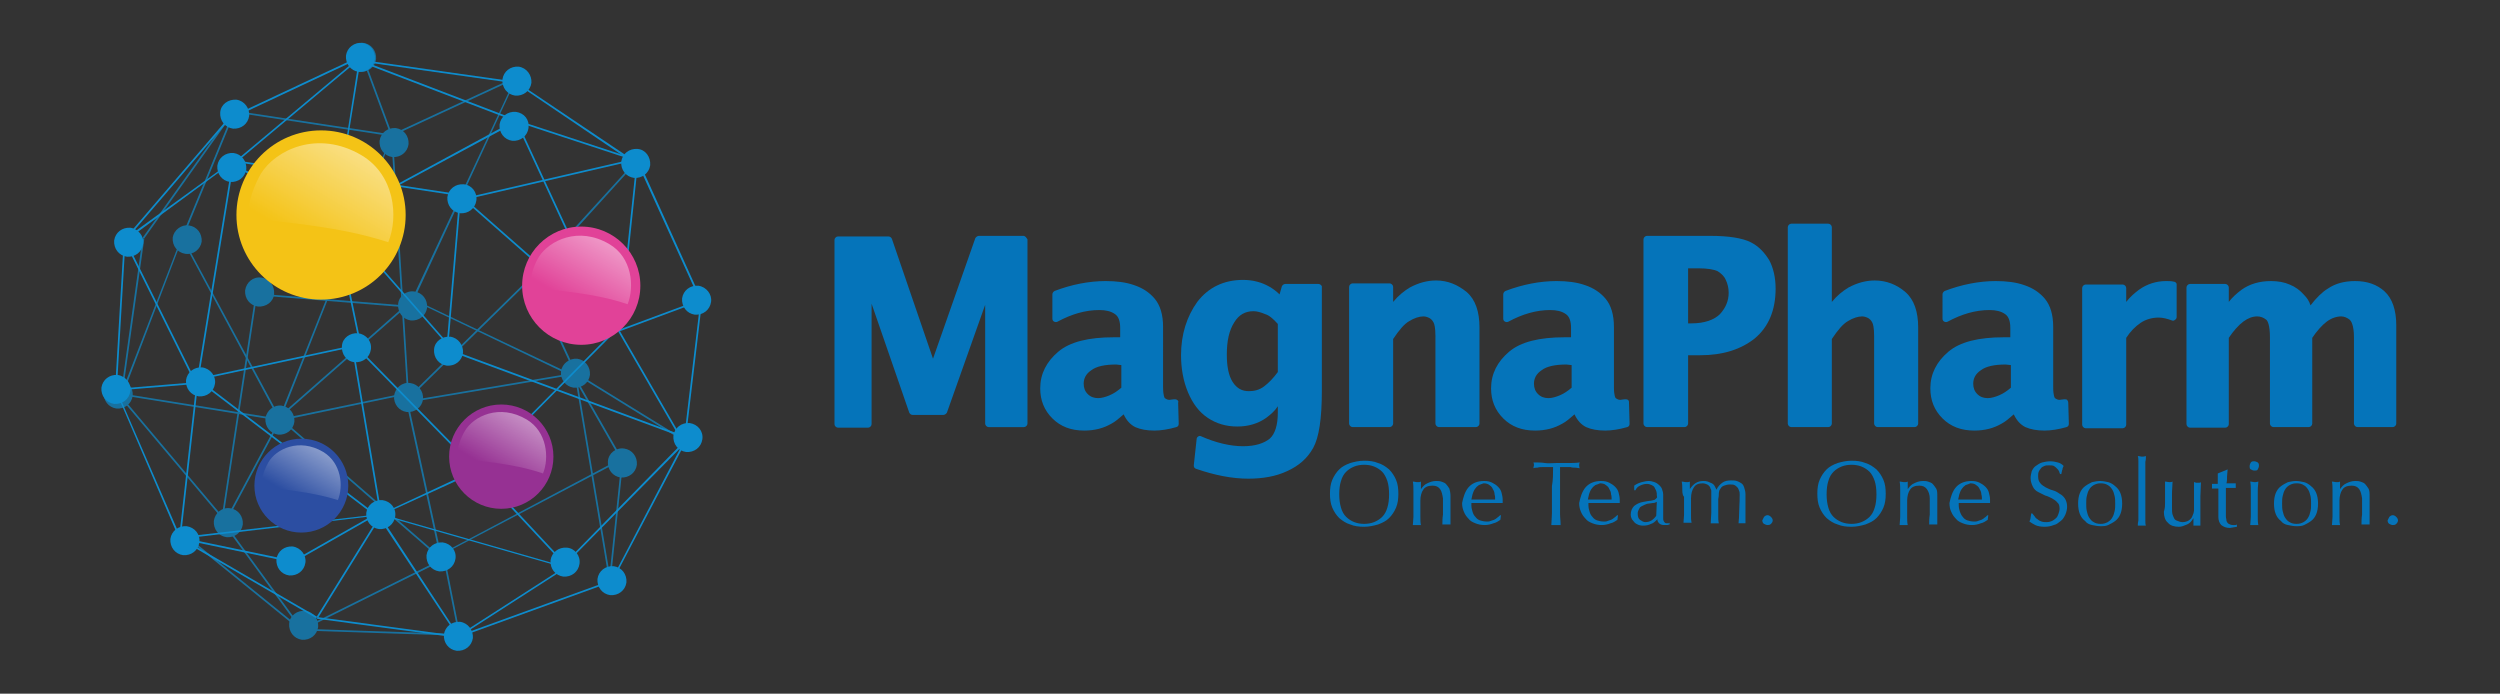 <?xml version="1.0" encoding="utf-8"?>
<!-- Generator: Adobe Illustrator 24.0.1, SVG Export Plug-In . SVG Version: 6.00 Build 0)  -->
<svg version="1.1" id="Layer_1" xmlns="http://www.w3.org/2000/svg" xmlns:xlink="http://www.w3.org/1999/xlink" x="0px" y="0px"
	 viewBox="0 0 431.4 119.7" style="enable-background:new 0 0 431.4 119.7;" xml:space="preserve">
<rect x="0" y="0" width="431.4" height="119.7" fill="#333333" stroke="none"/>
<style type="text/css">
	.st0{fill:#0574BA;}
	.st1{opacity:0.7;}
	.st2{fill:#0D8CCD;}
	.st3{fill:none;stroke:#010101;stroke-width:0.144;stroke-miterlimit:10;}
	.st4{fill:#F4C316;}
	.st5{fill:url(#SVGID_1_);}
	.st6{fill:#2C4EA2;}
	.st7{fill:url(#SVGID_2_);}
	.st8{fill:#E14298;}
	.st9{fill:url(#SVGID_3_);}
	.st10{fill:#963193;}
	.st11{fill:url(#SVGID_4_);}
</style>
<g>
	<path class="st0" d="M176.6,40.7h-7.7c-0.2,0-0.5,0.2-0.6,0.4L161,61.9l-7.1-20.7c-0.1-0.2-0.3-0.4-0.6-0.4h-8.7
		c-0.3,0-0.6,0.3-0.6,0.6v31.8c0,0.3,0.3,0.6,0.6,0.6h5.2c0.3,0,0.6-0.3,0.6-0.6V52.4l6.5,18.8c0.1,0.2,0.3,0.4,0.6,0.4h5.3
		c0.2,0,0.5-0.2,0.6-0.4l6.6-18.6v20.5c0,0.3,0.3,0.6,0.6,0.6h6.1c0.3,0,0.6-0.3,0.6-0.6V41.3C177.1,41,176.9,40.7,176.6,40.7z"/>
	<path class="st0" d="M203.1,69c-0.1-0.1-0.3-0.1-0.5-0.1c-0.3,0-0.6,0.1-0.8,0.1c-0.3,0-0.5-0.1-0.8-0.3c0,0-0.3-0.3-0.3-1.9V56.4
		c0-2.1-0.5-3.7-1.4-4.8c-0.9-1.1-2.1-1.9-3.6-2.4c-1.4-0.5-3.1-0.7-4.9-0.7c-2.9,0-5.9,0.6-8.8,1.7c-0.2,0.1-0.4,0.3-0.4,0.6V55
		c0,0.2,0.1,0.4,0.3,0.5s0.4,0.1,0.6,0c2.4-1.3,4.8-2,7.2-2c1.1,0,2,0.2,2.7,0.7c0.6,0.4,0.9,1.2,0.9,2.4v1.6h-1.1
		c-4.4,0-7.6,0.8-9.6,2.5c-2,1.7-3.1,3.8-3.1,6.3c0,2.1,0.7,3.8,2.1,5.2c1.4,1.4,3.2,2.1,5.5,2.1c0.9,0,1.7-0.1,2.5-0.3
		c0.8-0.2,1.5-0.5,2.2-0.9c0.6-0.3,1.3-0.9,2.1-1.6c0.5,1.1,1.2,1.8,2,2.2c0.9,0.4,2,0.6,3.3,0.6c1.1,0,2.4-0.2,3.8-0.6
		c0.3-0.1,0.4-0.3,0.4-0.6l-0.1-3.6C203.4,69.3,203.3,69.1,203.1,69z M193.5,63v3.9c-0.7,0.6-1.3,1-2,1.3c-0.7,0.3-1.4,0.5-2,0.5
		c-0.7,0-1.3-0.2-1.8-0.7c-0.5-0.5-0.7-1.1-0.7-1.8c0-0.9,0.4-1.7,1.3-2.3c0.9-0.7,2.4-1,4.3-1L193.5,63L193.5,63z"/>
	<path class="st0" d="M227.5,49h-5.7c-0.3,0-0.5,0.2-0.6,0.4l-0.4,1.4c-0.6-0.6-1.2-1-1.7-1.3c-0.7-0.4-1.4-0.7-2.2-0.9
		c-0.7-0.2-1.6-0.3-2.4-0.3c-3.3,0-6,1.3-7.9,3.8c-1.8,2.5-2.8,5.6-2.8,9.2c0,2.3,0.4,4.5,1.2,6.4c0.8,1.9,1.9,3.4,3.4,4.4
		c1.5,1,3.2,1.5,5.1,1.5c1.9,0,3.6-0.5,5-1.5c0.8-0.6,1.5-1.2,2-2v1.1c0,2.2-0.5,3.7-1.4,4.5c-1,0.8-2.5,1.3-4.6,1.3
		c-2.2,0-4.7-0.6-7.2-1.7c-0.2-0.1-0.4-0.1-0.5,0c-0.2,0.1-0.3,0.3-0.3,0.4l-0.5,4.6c0,0.3,0.1,0.5,0.4,0.6c3.2,1.1,6.2,1.7,9,1.7
		c2.5,0,4.8-0.4,6.7-1.3c2-0.9,3.5-2.2,4.5-4c1-1.8,1.5-5,1.5-9.9v-18C228,49.2,227.8,49,227.5,49z M220.5,55.9v8.3
		c-0.8,1.1-1.6,1.9-2.4,2.5c-0.8,0.6-1.7,0.8-2.6,0.8c-1.2,0-2.1-0.5-2.8-1.6c-0.7-1.1-1-2.7-1-4.7c0-2.4,0.4-4.2,1.3-5.6
		c0.8-1.3,1.9-1.9,3.3-1.9c0.6,0,1.3,0.2,2,0.5C219,54.4,219.7,55,220.5,55.9z"/>
	<path class="st0" d="M247.8,48.4c-1.5,0-3,0.4-4.5,1.2c-1,0.6-2,1.4-2.9,2.5v-2.6c0-0.3-0.3-0.6-0.6-0.6h-6.4
		c-0.3,0-0.6,0.3-0.6,0.6v23.6c0,0.3,0.3,0.6,0.6,0.6h6.4c0.3,0,0.6-0.3,0.6-0.6V58.5c1-1.5,1.9-2.6,2.8-3.1
		c0.8-0.5,1.7-0.8,2.4-0.8c0.4,0,0.7,0.1,1.1,0.3c0.3,0.2,0.5,0.4,0.7,0.8c0.1,0.2,0.3,0.8,0.3,2.3v15.1c0,0.3,0.3,0.6,0.6,0.6h6.4
		c0.3,0,0.6-0.3,0.6-0.6V56.5c0-2.7-0.7-4.8-2.2-6.1C251.5,49.1,249.8,48.4,247.8,48.4z"/>
	<path class="st0" d="M280.9,69c-0.1-0.1-0.3-0.1-0.5-0.1c-0.3,0-0.6,0.1-0.8,0.1c-0.3,0-0.5-0.1-0.8-0.3c0,0-0.3-0.3-0.3-1.9V56.4
		c0-2.1-0.5-3.7-1.4-4.8c-0.9-1.1-2.1-1.9-3.6-2.4c-1.4-0.5-3.1-0.7-4.9-0.7c-2.9,0-5.9,0.6-8.8,1.7c-0.2,0.1-0.4,0.3-0.4,0.6V55
		c0,0.2,0.1,0.4,0.3,0.5s0.4,0.1,0.6,0c2.4-1.3,4.8-2,7.2-2c1.1,0,2,0.2,2.7,0.7c0.6,0.4,0.9,1.2,0.9,2.4v1.6h-1.1
		c-4.4,0-7.6,0.8-9.6,2.5c-2,1.7-3.1,3.8-3.1,6.3c0,2.1,0.7,3.8,2.1,5.2c1.4,1.4,3.2,2.1,5.5,2.1c0.9,0,1.7-0.1,2.5-0.3
		c0.8-0.2,1.5-0.5,2.2-0.9c0.6-0.3,1.3-0.9,2.1-1.6c0.5,1.1,1.2,1.8,2,2.2c0.9,0.4,2,0.6,3.3,0.6c1.1,0,2.4-0.2,3.8-0.6
		c0.3-0.1,0.4-0.3,0.4-0.6l-0.1-3.6C281.1,69.3,281.1,69.1,280.9,69z M271.2,63v3.9c-0.7,0.6-1.3,1-2,1.3c-0.7,0.3-1.4,0.5-2,0.5
		c-0.7,0-1.3-0.2-1.8-0.7c-0.5-0.5-0.7-1.1-0.7-1.8c0-0.9,0.4-1.7,1.3-2.3c0.9-0.7,2.4-1,4.3-1L271.2,63L271.2,63z"/>
	<path class="st0" d="M302.1,41.8c-1.4-0.7-3.7-1.1-7-1.1h-10.9c-0.3,0-0.6,0.3-0.6,0.6v31.8c0,0.3,0.3,0.6,0.6,0.6h6.5
		c0.3,0,0.6-0.3,0.6-0.6V61.3h2.1c3.9,0,7-1,9.4-2.9c2.4-2,3.6-4.9,3.6-8.6c0-1.9-0.4-3.6-1.1-4.9C304.5,43.6,303.5,42.5,302.1,41.8
		z M291.2,46.3h1.9c1.5,0,2.7,0.2,3.3,0.5c0.6,0.4,1.1,0.8,1.4,1.5c0.3,0.6,0.5,1.4,0.5,2.2c0,1.4-0.5,2.6-1.5,3.7
		c-1,1-2.7,1.6-4.9,1.6h-0.6V46.3z"/>
	<path class="st0" d="M323.5,48.4c-1.5,0-3,0.4-4.5,1.2c-1,0.6-2,1.4-2.9,2.5V39.2c0-0.3-0.3-0.6-0.6-0.6h-6.4
		c-0.3,0-0.6,0.3-0.6,0.6v33.9c0,0.3,0.3,0.6,0.6,0.6h6.4c0.3,0,0.6-0.3,0.6-0.6V58.5c1-1.5,1.9-2.6,2.8-3.1
		c0.8-0.5,1.7-0.8,2.4-0.8c0.4,0,0.7,0.1,1.1,0.3c0.3,0.2,0.5,0.4,0.7,0.8c0.1,0.2,0.3,0.8,0.3,2.3v15.1c0,0.3,0.3,0.6,0.6,0.6h6.4
		c0.3,0,0.6-0.3,0.6-0.6V56.5c0-2.7-0.7-4.8-2.2-6.1C327.3,49.1,325.5,48.4,323.5,48.4z"/>
	<path class="st0" d="M356.7,69c-0.1-0.1-0.3-0.1-0.5-0.1c-0.3,0-0.6,0.1-0.8,0.1c-0.3,0-0.5-0.1-0.8-0.3c0,0-0.3-0.3-0.3-1.9V56.4
		c0-2.1-0.5-3.7-1.4-4.8c-0.9-1.1-2.1-1.9-3.6-2.4c-1.4-0.5-3.1-0.7-4.9-0.7c-2.9,0-5.9,0.6-8.8,1.7c-0.2,0.1-0.4,0.3-0.4,0.6V55
		c0,0.2,0.1,0.4,0.3,0.5s0.4,0.1,0.6,0c2.4-1.3,4.8-2,7.2-2c1.1,0,2,0.2,2.7,0.7c0.6,0.4,0.9,1.2,0.9,2.4v1.6h-1.1
		c-4.4,0-7.6,0.8-9.6,2.5c-2,1.7-3.1,3.8-3.1,6.3c0,2.1,0.7,3.8,2.1,5.2c1.4,1.4,3.2,2.1,5.5,2.1c0.9,0,1.7-0.1,2.5-0.3
		c0.8-0.2,1.5-0.5,2.2-0.9c0.6-0.3,1.3-0.9,2.1-1.6c0.5,1.1,1.2,1.8,2,2.2c0.9,0.4,2,0.6,3.3,0.6c1.1,0,2.4-0.2,3.8-0.6
		c0.3-0.1,0.4-0.3,0.4-0.6l-0.1-3.6C356.9,69.3,356.8,69.1,356.7,69z M347,63v3.9c-0.7,0.6-1.3,1-2,1.3c-0.7,0.3-1.4,0.5-2,0.5
		c-0.7,0-1.3-0.2-1.8-0.7c-0.5-0.5-0.7-1.1-0.7-1.8c0-0.9,0.4-1.7,1.3-2.3c0.9-0.7,2.4-1,4.3-1L347,63L347,63z"/>
	<path class="st0" d="M375.1,48.6c-0.4-0.1-0.9-0.1-1.3-0.1c-1.7,0-3.3,0.5-4.7,1.5c-0.8,0.6-1.6,1.3-2.2,2.1v-2.4
		c0-0.3-0.3-0.6-0.6-0.6h-6.4c-0.3,0-0.6,0.3-0.6,0.6v23.6c0,0.3,0.3,0.6,0.6,0.6h6.4c0.3,0,0.6-0.3,0.6-0.6V58.3
		c0.7-1.1,1.6-2,2.5-2.6c0.9-0.6,2-0.9,3.1-0.9c0.7,0,1.5,0.2,2.3,0.5c0.2,0.1,0.4,0,0.5-0.1c0.2-0.1,0.3-0.3,0.3-0.5v-5.7
		C375.6,48.9,375.4,48.6,375.1,48.6z"/>
	<path class="st0" d="M411.5,50.3c-1.3-1.2-3-1.8-5.1-1.8c-1.8,0-3.4,0.4-4.7,1.3c-1,0.6-2,1.6-3,2.9c-0.2-0.7-0.6-1.3-1.1-1.8
		c-0.7-0.8-1.5-1.4-2.5-1.8c-0.9-0.4-2-0.6-3.2-0.6c-2,0-3.7,0.5-5.1,1.5c-0.8,0.6-1.6,1.3-2.2,2.1v-2.5c0-0.3-0.3-0.6-0.6-0.6h-6.1
		c-0.3,0-0.6,0.3-0.6,0.6v23.6c0,0.3,0.3,0.6,0.6,0.6h6.1c0.3,0,0.6-0.3,0.6-0.6V58.3c0.8-1.2,1.7-2.2,2.5-2.8
		c0.8-0.6,1.6-0.9,2.4-0.9c0.6,0,1.1,0.2,1.6,0.6c0.2,0.2,0.6,0.9,0.6,3v14.9c0,0.3,0.3,0.6,0.6,0.6h6.1c0.3,0,0.6-0.3,0.6-0.6V58.3
		c0.8-1.2,1.7-2.2,2.5-2.8c0.8-0.6,1.7-0.9,2.5-0.9c0.5,0,1,0.2,1.5,0.6c0.2,0.2,0.7,0.9,0.7,3v14.9c0,0.3,0.3,0.6,0.6,0.6h6.1
		c0.3,0,0.6-0.3,0.6-0.6v-17C413.5,53.5,412.8,51.5,411.5,50.3z"/>
</g>
<g>
	<g>
		<path class="st0" d="M229.9,82.8c0.3-0.7,0.7-1.3,1.2-1.8c0.5-0.5,1.1-0.8,1.9-1.1c0.7-0.2,1.5-0.4,2.4-0.4c0.9,0,1.7,0.1,2.4,0.4
			c0.7,0.2,1.3,0.6,1.9,1.1c0.5,0.5,0.9,1.1,1.2,1.8c0.3,0.7,0.4,1.5,0.4,2.4c0,0.9-0.1,1.7-0.4,2.4c-0.3,0.7-0.7,1.3-1.2,1.8
			c-0.5,0.5-1.1,0.8-1.9,1.1c-0.7,0.2-1.5,0.4-2.4,0.4c-0.9,0-1.7-0.1-2.4-0.4c-0.7-0.2-1.3-0.6-1.9-1.1c-0.5-0.5-0.9-1.1-1.2-1.8
			c-0.3-0.7-0.4-1.5-0.4-2.4S229.6,83.5,229.9,82.8z M239.4,83c-0.2-0.6-0.5-1.2-0.9-1.6c-0.4-0.4-0.9-0.7-1.4-0.9
			c-0.5-0.2-1.1-0.3-1.7-0.3c-0.6,0-1.2,0.1-1.7,0.3s-1,0.5-1.4,0.9c-0.4,0.4-0.7,0.9-0.9,1.6c-0.2,0.6-0.3,1.4-0.3,2.3
			s0.1,1.6,0.3,2.3s0.5,1.2,0.9,1.6c0.4,0.4,0.9,0.7,1.4,0.9c0.5,0.2,1.1,0.3,1.7,0.3c0.6,0,1.2-0.1,1.7-0.3c0.5-0.2,1-0.5,1.4-0.9
			c0.4-0.4,0.7-0.9,0.9-1.6c0.2-0.6,0.3-1.4,0.3-2.3S239.6,83.6,239.4,83z"/>
		<path class="st0" d="M248.5,84.4c-0.3-0.4-0.7-0.6-1.3-0.6c-0.7,0-1.3,0.2-1.6,0.7c-0.3,0.4-0.5,1.1-0.5,1.9v1.3c0,0.5,0,1,0,1.5
			c0,0.5,0,1,0.1,1.4c-0.2,0-0.5,0-0.7,0c-0.2,0-0.5,0-0.7,0c0-0.4,0.1-0.9,0.1-1.4c0-0.5,0-1,0-1.5v-1.6c0-0.5,0-1,0-1.5
			c0-0.5,0-1-0.1-1.5c0.3,0,0.5,0.1,0.7,0.1c0.1,0,0.2,0,0.3,0c0.1,0,0.2,0,0.4-0.1c0,0.4,0,0.8,0,1.3h0c0.3-0.4,0.6-0.8,1.1-1
			c0.4-0.2,0.9-0.4,1.5-0.4c0.3,0,0.6,0,0.9,0.1c0.3,0.1,0.6,0.2,0.8,0.4c0.2,0.2,0.4,0.5,0.6,0.8c0.1,0.3,0.2,0.8,0.2,1.3
			c0,0.4,0,0.9,0,1.4c0,0.5,0,1,0,1.5v1c0,0.2,0,0.3,0,0.5c0,0.2,0,0.3,0,0.5c-0.2,0-0.4,0-0.7,0c-0.2,0-0.4,0-0.7,0
			c0-0.5,0-1.1,0.1-1.7c0-0.6,0-1.2,0-1.8v-1C248.9,85.4,248.8,84.8,248.5,84.4z"/>
		<path class="st0" d="M253.4,84.1c0.6-0.7,1.5-1.1,2.7-1.1c0.6,0,1,0.1,1.4,0.3c0.4,0.2,0.7,0.4,1,0.7s0.5,0.6,0.6,1
			c0.1,0.4,0.2,0.8,0.2,1.2c0,0.1,0,0.2,0,0.3s0,0.2,0,0.3c-0.6,0-1.1,0-1.7,0c-0.6,0-1.1,0-1.7,0c-0.3,0-0.7,0-1,0
			c-0.3,0-0.7,0-1,0c0,0,0,0.1,0,0.2v0.2c0,0.4,0.1,0.8,0.2,1.1c0.1,0.4,0.3,0.7,0.5,0.9c0.2,0.3,0.5,0.5,0.8,0.6
			c0.3,0.1,0.7,0.2,1.2,0.2c0.2,0,0.4,0,0.6-0.1c0.2-0.1,0.4-0.1,0.6-0.2c0.2-0.1,0.4-0.2,0.6-0.4c0.2-0.1,0.3-0.3,0.5-0.4l0.1,0
			l-0.1,0.8c-0.3,0.2-0.7,0.5-1.2,0.6c-0.5,0.2-1,0.3-1.5,0.3c-0.6,0-1.1-0.1-1.6-0.3c-0.5-0.2-0.9-0.4-1.2-0.8
			c-0.3-0.3-0.6-0.7-0.8-1.2s-0.3-0.9-0.3-1.5C252.5,85.8,252.8,84.8,253.4,84.1z M255.2,83.7c-0.3,0.2-0.5,0.4-0.7,0.7
			s-0.3,0.6-0.4,0.9c-0.1,0.3-0.1,0.6-0.2,0.9c0.3,0,0.7,0,1,0c0.3,0,0.7,0,1,0c0.3,0,0.7,0,1.1,0c0.4,0,0.7,0,1,0
			c0-0.3,0-0.6-0.1-0.9c0-0.3-0.1-0.6-0.3-0.9c-0.1-0.3-0.3-0.5-0.6-0.7c-0.2-0.2-0.6-0.3-1-0.3C255.8,83.5,255.4,83.6,255.2,83.7z"
			/>
		<path class="st0" d="M268,80.6c-0.3,0-0.6,0-0.9,0c-0.3,0-0.6,0-0.9,0c-0.3,0-0.6,0-0.9,0.1c-0.3,0-0.5,0-0.7,0.1
			c0-0.2,0.1-0.4,0.1-0.5c0-0.1,0-0.3-0.1-0.5c0.7,0,1.4,0,2,0.1s1.3,0,2,0c0.7,0,1.4,0,2,0s1.3,0,2-0.1c-0.1,0.2-0.1,0.4-0.1,0.5
			c0,0.1,0,0.3,0.1,0.5c-0.2,0-0.5-0.1-0.7-0.1c-0.3,0-0.6,0-0.9-0.1c-0.3,0-0.6,0-0.9,0c-0.3,0-0.6,0-0.9,0c0,1.1,0,2.2,0,3.3v2.7
			c0,0.7,0,1.4,0,2c0,0.7,0.1,1.3,0.1,2c-0.2,0-0.5,0-0.8,0s-0.5,0-0.8,0c0-0.6,0.1-1.3,0.1-2c0-0.7,0-1.4,0-2v-2.7
			C268,82.8,268,81.7,268,80.6z"/>
		<path class="st0" d="M273.6,84.1c0.6-0.7,1.5-1.1,2.7-1.1c0.6,0,1,0.1,1.4,0.3c0.4,0.2,0.7,0.4,1,0.7s0.5,0.6,0.6,1
			c0.1,0.4,0.2,0.8,0.2,1.2c0,0.1,0,0.2,0,0.3c0,0.1,0,0.2,0,0.3c-0.6,0-1.1,0-1.7,0c-0.6,0-1.1,0-1.7,0c-0.3,0-0.7,0-1,0
			c-0.3,0-0.7,0-1,0c0,0,0,0.1,0,0.2v0.2c0,0.4,0.1,0.8,0.2,1.1c0.1,0.4,0.3,0.7,0.5,0.9c0.2,0.3,0.5,0.5,0.8,0.6
			c0.3,0.1,0.7,0.2,1.2,0.2c0.2,0,0.4,0,0.6-0.1c0.2-0.1,0.4-0.1,0.6-0.2c0.2-0.1,0.4-0.2,0.6-0.4c0.2-0.1,0.3-0.3,0.5-0.4l0.1,0
			l-0.1,0.8c-0.3,0.2-0.7,0.5-1.2,0.6c-0.5,0.2-1,0.3-1.5,0.3c-0.6,0-1.1-0.1-1.6-0.3c-0.5-0.2-0.9-0.4-1.2-0.8
			c-0.3-0.3-0.6-0.7-0.8-1.2s-0.3-0.9-0.3-1.5C272.7,85.8,273,84.8,273.6,84.1z M275.3,83.7c-0.3,0.2-0.5,0.4-0.7,0.7
			c-0.2,0.3-0.3,0.6-0.4,0.9c-0.1,0.3-0.1,0.6-0.2,0.9c0.3,0,0.7,0,1,0c0.3,0,0.7,0,1,0c0.3,0,0.7,0,1.1,0s0.7,0,1,0
			c0-0.3,0-0.6-0.1-0.9c0-0.3-0.1-0.6-0.3-0.9c-0.1-0.3-0.3-0.5-0.6-0.7c-0.2-0.2-0.6-0.3-1-0.3C275.9,83.5,275.6,83.6,275.3,83.7z"
			/>
		<path class="st0" d="M283.3,83.2c0.4-0.1,0.8-0.2,1.2-0.2c0.4,0,0.7,0.1,1,0.2c0.3,0.1,0.6,0.3,0.8,0.5c0.2,0.2,0.4,0.4,0.5,0.7
			c0.1,0.3,0.2,0.6,0.2,1c0,0.6,0,1.2,0,1.8c0,0.6,0,1.2,0,1.9c0,0.1,0,0.3,0,0.4c0,0.1,0,0.3,0.1,0.4c0,0.1,0.1,0.2,0.2,0.3
			s0.2,0.1,0.4,0.1c0,0,0.1,0,0.2,0c0.1,0,0.1,0,0.2-0.1v0.3c-0.1,0-0.3,0.1-0.4,0.1c-0.2,0-0.4,0-0.6,0c-0.3,0-0.6-0.1-0.8-0.3
			c-0.2-0.2-0.3-0.4-0.3-0.7c-0.4,0.4-0.7,0.7-1.1,0.8c-0.4,0.2-0.8,0.3-1.3,0.3c-0.3,0-0.5,0-0.8-0.1c-0.2-0.1-0.5-0.2-0.7-0.4
			c-0.2-0.2-0.3-0.4-0.5-0.6c-0.1-0.2-0.2-0.5-0.2-0.8c0-0.6,0.2-1.1,0.6-1.5c0.4-0.3,0.9-0.6,1.6-0.7c0.6-0.1,1-0.2,1.3-0.2
			c0.3-0.1,0.6-0.1,0.7-0.2c0.1-0.1,0.2-0.2,0.3-0.3s0-0.2,0-0.4c0-0.3,0-0.5-0.1-0.8c-0.1-0.2-0.2-0.4-0.3-0.6
			c-0.1-0.2-0.3-0.3-0.5-0.4c-0.2-0.1-0.5-0.2-0.8-0.2c-0.4,0-0.8,0.1-1.2,0.3s-0.6,0.4-0.8,0.8H282v-0.8
			C282.4,83.5,282.9,83.3,283.3,83.2z M285.2,86.8c-0.2,0-0.5,0.1-0.7,0.1c-0.2,0-0.5,0.1-0.7,0.2c-0.2,0.1-0.4,0.2-0.6,0.3
			s-0.3,0.3-0.4,0.5c-0.1,0.2-0.2,0.4-0.2,0.7c0,0.5,0.1,0.9,0.4,1.1c0.3,0.2,0.6,0.4,0.9,0.4c0.4,0,0.8-0.1,1.1-0.3
			c0.3-0.2,0.6-0.5,0.8-0.8l0.1-2.4C285.7,86.7,285.5,86.8,285.2,86.8z"/>
		<path class="st0" d="M290.3,84.6c0-0.5,0-1-0.1-1.5c0.3,0,0.5,0.1,0.7,0.1c0.1,0,0.2,0,0.3,0c0.1,0,0.2,0,0.4-0.1
			c0,0.4,0,0.8,0,1.3h0c0.6-0.9,1.3-1.4,2.3-1.4c0.3,0,0.5,0,0.8,0.1c0.2,0.1,0.5,0.2,0.7,0.3c0.2,0.1,0.4,0.3,0.5,0.5
			c0.1,0.2,0.2,0.4,0.3,0.6h0c0.2-0.5,0.6-0.9,1-1.2s0.9-0.4,1.5-0.4c0.3,0,0.7,0,1,0.1c0.3,0.1,0.5,0.2,0.8,0.4s0.4,0.5,0.5,0.8
			s0.2,0.7,0.2,1.1c0,0.2,0,0.4,0,0.6c0,0.2,0,0.5,0,0.7c0,0.3,0,0.6,0,0.9s0,0.8,0,1.2c0,0.3,0,0.6,0,0.8c0,0.3,0,0.5,0,0.8
			c-0.1,0-0.2,0-0.3,0s-0.2,0-0.3,0c-0.1,0-0.2,0-0.3,0c-0.1,0-0.2,0-0.3,0c0-0.3,0.1-0.8,0.1-1.6c0-0.8,0.1-1.9,0.1-3.3
			c0-0.3,0-0.5-0.1-0.7c-0.1-0.2-0.1-0.4-0.3-0.6s-0.3-0.3-0.5-0.4s-0.5-0.1-0.8-0.1c-0.4,0-0.7,0.1-1,0.2c-0.3,0.1-0.5,0.3-0.6,0.5
			c-0.1,0.1-0.1,0.2-0.2,0.3c0,0.1-0.1,0.3-0.1,0.5c0,0.2,0,0.6-0.1,1c0,0.4,0,1,0,1.8c0,0.4,0,0.9,0,1.2c0,0.4,0,0.8,0.1,1.2
			c-0.2,0-0.5,0-0.7,0c-0.2,0-0.4,0-0.7,0c0-0.6,0.1-1.2,0.1-1.8s0-1.2,0-1.8c0-0.5,0-0.9,0-1.2c0-0.3,0-0.5,0-0.7s0-0.3-0.1-0.4
			c0-0.1-0.1-0.2-0.1-0.3c-0.1-0.2-0.3-0.4-0.5-0.5c-0.2-0.1-0.5-0.2-0.8-0.2c-0.7,0-1.2,0.2-1.5,0.7c-0.3,0.4-0.5,1.1-0.5,1.9v1.3
			c0,0.5,0,1,0,1.5c0,0.5,0,1,0.1,1.4c-0.2,0-0.5,0-0.7,0c-0.2,0-0.5,0-0.7,0c0-0.4,0.1-0.9,0.1-1.4c0-0.5,0-1,0-1.5v-1.6
			C290.4,85.6,290.3,85.1,290.3,84.6z"/>
		<path class="st0" d="M304.4,89.2c0.2-0.2,0.4-0.3,0.6-0.3c0.2,0,0.4,0.1,0.6,0.3c0.2,0.2,0.3,0.4,0.3,0.6c0,0.2-0.1,0.4-0.3,0.6
			c-0.2,0.2-0.4,0.2-0.6,0.2c-0.2,0-0.4-0.1-0.6-0.2s-0.3-0.4-0.3-0.6C304.2,89.6,304.3,89.4,304.4,89.2z"/>
		<path class="st0" d="M314,82.8c0.3-0.7,0.7-1.3,1.2-1.8s1.1-0.8,1.9-1.1c0.7-0.2,1.5-0.4,2.4-0.4c0.9,0,1.7,0.1,2.4,0.4
			c0.7,0.2,1.3,0.6,1.9,1.1c0.5,0.5,0.9,1.1,1.2,1.8c0.3,0.7,0.4,1.5,0.4,2.4c0,0.9-0.1,1.7-0.4,2.4c-0.3,0.7-0.7,1.3-1.2,1.8
			c-0.5,0.5-1.1,0.8-1.9,1.1c-0.7,0.2-1.5,0.4-2.4,0.4c-0.9,0-1.7-0.1-2.4-0.4c-0.7-0.2-1.3-0.6-1.9-1.1c-0.5-0.5-0.9-1.1-1.2-1.8
			c-0.3-0.7-0.4-1.5-0.4-2.4S313.7,83.5,314,82.8z M323.5,83c-0.2-0.6-0.5-1.2-0.9-1.6c-0.4-0.4-0.9-0.7-1.4-0.9
			c-0.5-0.2-1.1-0.3-1.7-0.3c-0.6,0-1.2,0.1-1.7,0.3c-0.5,0.2-1,0.5-1.4,0.9c-0.4,0.4-0.7,0.9-0.9,1.6c-0.2,0.6-0.3,1.4-0.3,2.3
			s0.1,1.6,0.3,2.3s0.5,1.2,0.9,1.6c0.4,0.4,0.9,0.7,1.4,0.9c0.5,0.2,1.1,0.3,1.7,0.3c0.6,0,1.2-0.1,1.7-0.3c0.5-0.2,1-0.5,1.4-0.9
			c0.4-0.4,0.7-0.9,0.9-1.6c0.2-0.6,0.3-1.4,0.3-2.3S323.7,83.6,323.5,83z"/>
		<path class="st0" d="M332.5,84.4c-0.3-0.4-0.7-0.6-1.3-0.6c-0.7,0-1.3,0.2-1.6,0.7c-0.3,0.4-0.5,1.1-0.5,1.9v1.3c0,0.5,0,1,0,1.5
			c0,0.5,0,1,0.1,1.4c-0.2,0-0.5,0-0.7,0s-0.5,0-0.7,0c0-0.4,0.1-0.9,0.1-1.4c0-0.5,0-1,0-1.5v-1.6c0-0.5,0-1,0-1.5
			c0-0.5,0-1-0.1-1.5c0.3,0,0.5,0.1,0.7,0.1c0.1,0,0.2,0,0.3,0s0.2,0,0.4-0.1c0,0.4,0,0.8,0,1.3h0c0.3-0.4,0.6-0.8,1.1-1
			c0.4-0.2,0.9-0.4,1.5-0.4c0.3,0,0.6,0,0.9,0.1c0.3,0.1,0.6,0.2,0.8,0.4c0.2,0.2,0.4,0.5,0.6,0.8c0.2,0.3,0.2,0.8,0.2,1.3
			c0,0.4,0,0.9,0,1.4c0,0.5,0,1,0,1.5v1c0,0.2,0,0.3,0,0.5c0,0.2,0,0.3,0,0.5c-0.2,0-0.4,0-0.7,0c-0.2,0-0.4,0-0.7,0
			c0-0.5,0-1.1,0.1-1.7c0-0.6,0-1.2,0-1.8v-1C333,85.4,332.8,84.8,332.5,84.4z"/>
		<path class="st0" d="M337.5,84.1c0.6-0.7,1.5-1.1,2.7-1.1c0.6,0,1,0.1,1.4,0.3c0.4,0.2,0.7,0.4,1,0.7s0.5,0.6,0.6,1
			c0.1,0.4,0.2,0.8,0.2,1.2c0,0.1,0,0.2,0,0.3c0,0.1,0,0.2,0,0.3c-0.6,0-1.1,0-1.7,0c-0.6,0-1.1,0-1.7,0c-0.3,0-0.7,0-1,0
			c-0.3,0-0.7,0-1,0c0,0,0,0.1,0,0.2v0.2c0,0.4,0.1,0.8,0.2,1.1s0.3,0.7,0.5,0.9c0.2,0.3,0.5,0.5,0.8,0.6c0.3,0.1,0.7,0.2,1.2,0.2
			c0.2,0,0.4,0,0.6-0.1c0.2-0.1,0.4-0.1,0.6-0.2c0.2-0.1,0.4-0.2,0.6-0.4c0.2-0.1,0.3-0.3,0.5-0.4l0.1,0l-0.1,0.8
			c-0.3,0.2-0.7,0.5-1.2,0.6c-0.5,0.2-1,0.3-1.5,0.3c-0.6,0-1.1-0.1-1.6-0.3c-0.5-0.2-0.9-0.4-1.2-0.8c-0.3-0.3-0.6-0.7-0.8-1.2
			c-0.2-0.4-0.3-0.9-0.3-1.5C336.6,85.8,336.9,84.8,337.5,84.1z M339.2,83.7c-0.3,0.2-0.5,0.4-0.7,0.7c-0.2,0.3-0.3,0.6-0.4,0.9
			c-0.1,0.3-0.1,0.6-0.2,0.9c0.3,0,0.7,0,1,0c0.3,0,0.7,0,1,0c0.3,0,0.7,0,1.1,0c0.4,0,0.7,0,1,0c0-0.3,0-0.6-0.1-0.9
			c0-0.3-0.1-0.6-0.3-0.9c-0.1-0.3-0.3-0.5-0.6-0.7c-0.2-0.2-0.6-0.3-1-0.3C339.8,83.5,339.5,83.6,339.2,83.7z"/>
		<path class="st0" d="M351.1,89.1c0.1,0.2,0.3,0.4,0.5,0.5c0.2,0.2,0.4,0.3,0.7,0.4s0.6,0.1,0.9,0.1c0.3,0,0.7-0.1,0.9-0.2
			s0.5-0.3,0.7-0.5c0.2-0.2,0.3-0.4,0.4-0.7s0.2-0.6,0.2-0.9c0-0.5-0.1-0.9-0.4-1.1c-0.2-0.3-0.6-0.5-0.9-0.7
			c-0.4-0.2-0.8-0.4-1.2-0.5c-0.4-0.2-0.8-0.4-1.2-0.6c-0.4-0.2-0.7-0.5-0.9-0.9c-0.2-0.4-0.4-0.9-0.4-1.5c0-0.4,0.1-0.8,0.2-1.2
			c0.2-0.4,0.4-0.7,0.7-0.9s0.7-0.5,1.1-0.6c0.4-0.1,0.9-0.2,1.4-0.2c0.5,0,0.9,0.1,1.3,0.2c0.4,0.1,0.7,0.3,1,0.6
			c-0.1,0.2-0.2,0.4-0.2,0.6c-0.1,0.2-0.1,0.4-0.2,0.8h-0.2c-0.1-0.1-0.1-0.3-0.2-0.5c-0.1-0.2-0.2-0.3-0.4-0.5
			c-0.1-0.1-0.3-0.3-0.5-0.4c-0.2-0.1-0.5-0.1-0.8-0.1s-0.6,0-0.8,0.1c-0.2,0.1-0.5,0.2-0.6,0.4c-0.2,0.2-0.3,0.4-0.4,0.6
			c-0.1,0.2-0.1,0.5-0.1,0.8c0,0.5,0.1,0.9,0.4,1.2c0.2,0.3,0.6,0.5,0.9,0.7c0.4,0.2,0.8,0.4,1.2,0.5c0.4,0.1,0.8,0.3,1.2,0.6
			c0.4,0.2,0.7,0.5,0.9,0.8c0.2,0.3,0.4,0.8,0.4,1.4c0,0.5-0.1,0.9-0.3,1.4c-0.2,0.4-0.4,0.8-0.8,1.1s-0.7,0.6-1.2,0.7
			c-0.5,0.2-1,0.3-1.6,0.3c-0.6,0-1.2-0.1-1.6-0.3c-0.4-0.2-0.7-0.4-1-0.6c0.1-0.2,0.2-0.5,0.2-0.7s0.1-0.4,0.1-0.7h0.2
			C350.8,88.7,350.9,88.9,351.1,89.1z"/>
		<path class="st0" d="M358.9,85.1c0.2-0.5,0.5-0.9,0.9-1.2c0.4-0.3,0.8-0.5,1.2-0.7c0.5-0.1,0.9-0.2,1.4-0.2c0.5,0,0.9,0.1,1.4,0.2
			c0.4,0.1,0.9,0.4,1.2,0.7c0.4,0.3,0.7,0.7,0.9,1.2c0.2,0.5,0.3,1.1,0.3,1.8s-0.1,1.3-0.3,1.8c-0.2,0.5-0.5,0.9-0.9,1.2
			c-0.4,0.3-0.8,0.5-1.2,0.7s-0.9,0.2-1.4,0.2c-0.4,0-0.9-0.1-1.4-0.2c-0.5-0.1-0.9-0.3-1.2-0.7c-0.4-0.3-0.7-0.7-0.9-1.2
			c-0.2-0.5-0.3-1.1-0.3-1.8S358.7,85.6,358.9,85.1z M360.1,88.2c0.1,0.4,0.2,0.8,0.4,1.1c0.2,0.3,0.4,0.6,0.8,0.8
			c0.3,0.2,0.7,0.3,1.2,0.3s0.8-0.1,1.2-0.3c0.3-0.2,0.6-0.4,0.8-0.8c0.2-0.3,0.3-0.7,0.4-1.1c0.1-0.4,0.1-0.8,0.1-1.3
			c0-0.4,0-0.9-0.1-1.3c-0.1-0.4-0.2-0.8-0.4-1.1s-0.4-0.6-0.8-0.8c-0.3-0.2-0.7-0.3-1.2-0.3s-0.8,0.1-1.2,0.3
			c-0.3,0.2-0.6,0.4-0.8,0.8c-0.2,0.3-0.3,0.7-0.4,1.1c-0.1,0.4-0.1,0.8-0.1,1.3C360,87.3,360,87.8,360.1,88.2z"/>
		<path class="st0" d="M369,82.1c0-0.4,0-0.8,0-1.2c0-0.4,0-0.8,0-1.2c0-0.4,0-0.7-0.1-1c0.3,0,0.5,0.1,0.7,0.1s0.4,0,0.7-0.1
			c0,0.3,0,0.6-0.1,1c0,0.4,0,0.8,0,1.2c0,0.4,0,0.8,0,1.2s0,0.8,0,1.2v2.9c0,0.4,0,0.7,0,1.2c0,0.4,0,0.8,0,1.2c0,0.4,0,0.8,0,1.2
			c0,0.4,0,0.7,0.1,0.9c-0.2,0-0.5,0-0.7,0s-0.5,0-0.7,0c0-0.2,0-0.5,0.1-0.9c0-0.4,0-0.8,0-1.2c0-0.4,0-0.8,0-1.2
			c0-0.4,0-0.8,0-1.2v-2.9C369,82.9,369,82.5,369,82.1z"/>
		<path class="st0" d="M373.6,86.8c0-0.4,0-0.8,0-1.2c0-0.4,0-0.8,0-1.2c0-0.4,0-0.9,0-1.3c0.3,0,0.5,0.1,0.7,0.1
			c0.2,0,0.4,0,0.6-0.1c0,0.6-0.1,1.3-0.1,2.1s0,1.5,0,2.3c0,0.5,0,1,0.1,1.3c0.1,0.3,0.2,0.5,0.3,0.7c0.1,0.2,0.3,0.3,0.6,0.4
			c0.2,0.1,0.5,0.2,0.8,0.2c0.4,0,0.8-0.1,1.1-0.3c0.3-0.2,0.5-0.4,0.6-0.7c0.1-0.2,0.1-0.3,0.2-0.5c0-0.1,0.1-0.3,0.1-0.5
			c0-0.2,0-0.5,0-0.8c0-0.4,0-0.8,0-1.5v-1.3c0-0.2,0-0.4,0-0.7c0-0.2,0-0.4,0-0.6c0.1,0,0.2,0,0.3,0.1c0.1,0,0.2,0,0.3,0
			s0.2,0,0.3,0c0.1,0,0.2,0,0.3-0.1c0,0.8-0.1,1.6-0.1,2.4c0,0.8,0,1.6,0,2.4c0,0.5,0,0.9,0,1.4s0,0.9,0,1.3c-0.2,0-0.4,0-0.6,0
			s-0.4,0-0.6,0c0-0.1,0-0.2,0-0.3c0-0.1,0-0.2,0-0.3v-0.7h0c-0.3,0.5-0.6,0.9-1.1,1.1s-0.9,0.4-1.4,0.4c-0.8,0-1.5-0.2-1.9-0.7
			c-0.5-0.4-0.7-1.1-0.7-1.9C373.6,87.7,373.6,87.2,373.6,86.8z"/>
		<path class="st0" d="M384.4,81c0,0.4-0.1,0.8-0.1,1.2c0,0.4,0,0.8-0.1,1.2c0.1,0,0.3,0,0.6,0c0.3,0,0.7,0,1,0c0,0,0,0.1,0,0.2v0.2
			v0.2c0,0.1,0,0.1,0,0.2c-0.1,0-0.3,0-0.4,0c-0.1,0-0.3,0-0.5,0h-0.8c0,0,0,0.2,0,0.5c0,0.3,0,0.6,0,1c0,0.4,0,0.8,0,1.3
			c0,0.4,0,0.8,0,1.2c0,0.3,0,0.6,0,0.9c0,0.3,0.1,0.5,0.1,0.8c0.1,0.2,0.2,0.4,0.4,0.5c0.2,0.1,0.4,0.2,0.7,0.2c0.1,0,0.2,0,0.3,0
			c0.1,0,0.3,0,0.4-0.1v0.4c-0.2,0-0.4,0.1-0.6,0.1c-0.2,0-0.4,0.1-0.6,0.1c-0.7,0-1.1-0.2-1.5-0.5c-0.3-0.3-0.5-0.8-0.5-1.4
			c0-0.3,0-0.6,0-0.9s0-0.7,0-1.1c0-0.4,0-0.8,0-1.3c0-0.5,0-1,0-1.6h-0.5c-0.1,0-0.2,0-0.3,0c-0.1,0-0.2,0-0.3,0c0-0.1,0-0.1,0-0.2
			c0-0.1,0-0.1,0-0.2c0,0,0-0.1,0-0.2c0,0,0-0.1,0-0.2c0.5,0,0.8,0,1,0c0-0.2,0-0.5,0-0.8c0-0.3,0-0.6,0-1L384.4,81L384.4,81
			L384.4,81z"/>
		<path class="st0" d="M388.4,79.8c0.2-0.2,0.3-0.2,0.6-0.2c0.2,0,0.4,0.1,0.6,0.2c0.2,0.2,0.2,0.3,0.2,0.6c0,0.2-0.1,0.4-0.2,0.6
			s-0.3,0.2-0.6,0.2c-0.2,0-0.4-0.1-0.6-0.2s-0.2-0.3-0.2-0.6C388.2,80.2,388.3,80,388.4,79.8z M388.4,84.6c0-0.5,0-1-0.1-1.5
			c0.3,0,0.5,0.1,0.7,0.1c0.2,0,0.4,0,0.7-0.1c0,0.4-0.1,0.9-0.1,1.5c0,0.5,0,1,0,1.5v1.6c0,0.5,0,1,0,1.5c0,0.5,0,1,0.1,1.4
			c-0.2,0-0.5,0-0.7,0s-0.5,0-0.7,0c0-0.4,0.1-0.9,0.1-1.4c0-0.5,0-1,0-1.5v-1.6C388.4,85.6,388.4,85.1,388.4,84.6z"/>
		<path class="st0" d="M392.7,85.1c0.2-0.5,0.5-0.9,0.9-1.2c0.4-0.3,0.8-0.5,1.2-0.7c0.5-0.1,0.9-0.2,1.4-0.2c0.5,0,0.9,0.1,1.4,0.2
			c0.4,0.1,0.9,0.4,1.2,0.7c0.4,0.3,0.7,0.7,0.9,1.2c0.2,0.5,0.3,1.1,0.3,1.8s-0.1,1.3-0.3,1.8c-0.2,0.5-0.5,0.9-0.9,1.2
			c-0.4,0.3-0.8,0.5-1.2,0.7s-0.9,0.2-1.4,0.2c-0.4,0-0.9-0.1-1.4-0.2c-0.5-0.1-0.9-0.3-1.2-0.7c-0.4-0.3-0.7-0.7-0.9-1.2
			c-0.2-0.5-0.3-1.1-0.3-1.8C392.4,86.2,392.5,85.6,392.7,85.1z M393.9,88.2c0.1,0.4,0.2,0.8,0.4,1.1c0.2,0.3,0.4,0.6,0.8,0.8
			c0.3,0.2,0.7,0.3,1.2,0.3c0.5,0,0.8-0.1,1.2-0.3c0.3-0.2,0.6-0.4,0.8-0.8c0.2-0.3,0.3-0.7,0.4-1.1c0.1-0.4,0.1-0.8,0.1-1.3
			c0-0.4,0-0.9-0.1-1.3c-0.1-0.4-0.2-0.8-0.4-1.1s-0.4-0.6-0.8-0.8c-0.3-0.2-0.7-0.3-1.2-0.3c-0.5,0-0.8,0.1-1.2,0.3
			c-0.3,0.2-0.6,0.4-0.8,0.8c-0.2,0.3-0.3,0.7-0.4,1.1c-0.1,0.4-0.1,0.8-0.1,1.3C393.8,87.3,393.8,87.8,393.9,88.2z"/>
		<path class="st0" d="M407.1,84.4c-0.3-0.4-0.7-0.6-1.3-0.6c-0.7,0-1.3,0.2-1.6,0.7c-0.3,0.4-0.5,1.1-0.5,1.9v1.3c0,0.5,0,1,0,1.5
			c0,0.5,0,1,0.1,1.4c-0.2,0-0.5,0-0.7,0s-0.5,0-0.7,0c0-0.4,0.1-0.9,0.1-1.4c0-0.5,0-1,0-1.5v-1.6c0-0.5,0-1,0-1.5
			c0-0.5,0-1-0.1-1.5c0.3,0,0.5,0.1,0.7,0.1c0.1,0,0.2,0,0.3,0s0.2,0,0.4-0.1c0,0.4,0,0.8,0,1.3h0c0.3-0.4,0.6-0.8,1.1-1
			c0.4-0.2,0.9-0.4,1.5-0.4c0.3,0,0.6,0,0.9,0.1s0.6,0.2,0.8,0.4c0.2,0.2,0.4,0.5,0.6,0.8c0.2,0.3,0.2,0.8,0.2,1.3
			c0,0.4,0,0.9,0,1.4c0,0.5,0,1,0,1.5v1c0,0.2,0,0.3,0,0.5c0,0.2,0,0.3,0,0.5c-0.2,0-0.4,0-0.7,0c-0.2,0-0.4,0-0.7,0
			c0-0.5,0-1.1,0.1-1.7c0-0.6,0-1.2,0-1.8v-1C407.5,85.4,407.4,84.8,407.1,84.4z"/>
		<path class="st0" d="M412.3,89.2c0.2-0.2,0.4-0.3,0.6-0.3s0.4,0.1,0.6,0.3c0.2,0.2,0.3,0.4,0.3,0.6c0,0.2-0.1,0.4-0.3,0.6
			c-0.2,0.2-0.4,0.2-0.6,0.2s-0.4-0.1-0.6-0.2s-0.3-0.4-0.3-0.6C412.1,89.6,412.2,89.4,412.3,89.2z"/>
	</g>
</g>
<g>
	<g class="st1">
		<g>
			
				<rect x="62.1" y="65.2" transform="matrix(0.656 -0.755 0.755 0.656 -42.244 76.027)" class="st2" width="0.3" height="38.3"/>
		</g>
		<g>
			
				<rect x="33.6" y="81.1" transform="matrix(0.473 -0.881 0.881 0.473 -48.57 81.181)" class="st2" width="19.9" height="0.3"/>
		</g>
		<g>
			<polygon class="st2" points="48.4,72.3 48.3,72.6 20.4,68.1 20.4,67.8 			"/>
		</g>
		<g>
			
				<rect x="29.5" y="64.6" transform="matrix(0.765 -0.644 0.644 0.765 -43.889 37.638)" class="st2" width="0.3" height="28.8"/>
		</g>
		<g>
			<rect x="45.3" y="88.4" transform="matrix(0.807 -0.59 0.59 0.807 -50.018 45.97)" class="st2" width="0.3" height="22.3"/>
		</g>
		<g>
			
				<rect x="50.6" y="102.5" transform="matrix(0.896 -0.445 0.445 0.896 -38.951 39.183)" class="st2" width="27" height="0.3"/>
		</g>
		<g>
			<polygon class="st2" points="79.2,109.7 52,108.8 52,108.5 79.2,109.4 			"/>
		</g>
		<g>
			
				<rect x="77.8" y="96.8" transform="matrix(0.981 -0.195 0.195 0.981 -18.595 17.143)" class="st2" width="0.3" height="12.9"/>
		</g>
		<g>
			
				<rect x="108.1" y="59.5" transform="matrix(0.525 -0.851 0.851 0.525 -8.085 125.369)" class="st2" width="0.3" height="20.9"/>
		</g>
		<g>
			
				<rect x="102.1" y="64.2" transform="matrix(0.986 -0.165 0.165 0.986 -12.15 17.978)" class="st2" width="0.3" height="36.1"/>
		</g>
		<g>
			<polygon class="st2" points="76.2,96 75.9,96.1 69.8,68 70.1,67.9 			"/>
		</g>
		<g>
			<polygon class="st2" points="70,68.1 48.4,72.6 48.3,72.3 70,67.8 			"/>
		</g>
		<g>
			<polygon class="st2" points="48.5,72.4 48.2,72.5 31.3,41.1 31.5,40.9 			"/>
		</g>
		<g>
			
				<rect x="68.9" y="23.3" transform="matrix(0.998 -6.199852e-02 6.199852e-02 0.998 -2.717 4.369)" class="st2" width="0.3" height="45.4"/>
		</g>
		<g>
			
				<rect x="70.6" y="66.7" transform="matrix(0.986 -0.166 0.166 0.986 -9.916 15.058)" class="st2" width="28.9" height="0.3"/>
		</g>
		<g>
			<polygon class="st2" points="99.5,64.4 99.2,64.5 91.5,47.9 91.8,47.8 			"/>
		</g>
		<g>
			
				<rect x="66.2" y="58.1" transform="matrix(0.714 -0.7 0.7 0.714 -17.563 73.444)" class="st2" width="29.7" height="0.3"/>
		</g>
		<g>
			<path class="st3" d="M111,23.8"/>
		</g>
		<g>
			<path class="st3" d="M67.7,24.1"/>
		</g>
		<g>
			<polygon class="st2" points="110.3,27.5 91.8,47.9 91.5,47.7 110.1,27.3 			"/>
		</g>
		<g>
			<path class="st3" d="M111.2,24.6"/>
		</g>
		<g>
			<path class="st3" d="M99.3,64.4"/>
		</g>
		<g>
			
				<rect x="66.5" y="18.2" transform="matrix(0.907 -0.42 0.42 0.907 -0.449 34.645)" class="st2" width="23.7" height="0.3"/>
		</g>
		<g>
			
				<rect x="64.8" y="8.7" transform="matrix(0.938 -0.347 0.347 0.938 -1.602 23.564)" class="st2" width="0.3" height="15.1"/>
		</g>
		<g>
			
				<rect x="53.8" y="7.5" transform="matrix(0.15 -0.989 0.989 0.15 24.877 71.467)" class="st2" width="0.3" height="27.5"/>
		</g>
		<g>
			<rect x="24.1" y="30" transform="matrix(0.381 -0.925 0.925 0.381 -5.623 51.844)" class="st2" width="23.6" height="0.3"/>
		</g>
		<g>
			<polygon class="st2" points="31.5,41.1 21.1,68.3 20.8,68.2 31.3,41 			"/>
		</g>
		<g>
			<polygon class="st2" points="24.9,41.2 21.1,68.2 20.8,68.2 24.6,41.1 			"/>
		</g>
		<g>
			
				<rect x="19.1" y="30" transform="matrix(0.58 -0.815 0.815 0.58 -10.923 39.189)" class="st2" width="26.9" height="0.3"/>
		</g>
		<g>
			
				<rect x="42" y="88.1" transform="matrix(0.63 -0.777 0.777 0.63 -62.6 70.062)" class="st2" width="0.3" height="25.2"/>
		</g>
		<g>
			
				<rect x="43.9" y="61.9" transform="matrix(0.751 -0.66 0.66 0.751 -26.147 54.76)" class="st2" width="31.3" height="0.3"/>
		</g>
		<g>
			<polygon class="st2" points="99.1,64.8 99,65.1 71.2,51.8 71.3,51.6 			"/>
		</g>
		<g>
			<polygon class="st2" points="107.3,79.4 76.5,95.6 76.4,95.4 107.2,79.1 			"/>
		</g>
		<g>
			<polygon class="st2" points="107.4,79.2 107.1,79.3 98.9,65 99.2,64.9 			"/>
		</g>
		<g>
			<polygon class="st2" points="105.4,100 105.1,100 107.2,79.9 107.5,79.9 			"/>
		</g>
		<g>
			
				<rect x="21.8" y="69.9" transform="matrix(0.15 -0.989 0.989 0.15 -34.17 100.456)" class="st2" width="39" height="0.3"/>
		</g>
		<g>
			<path class="st2" d="M52.7,105.4c1.4,0.2,2.3,1.4,2.2,2.8c-0.2,1.4-1.4,2.3-2.8,2.2c-1.4-0.2-2.3-1.4-2.2-2.8
				C50,106.2,51.3,105.3,52.7,105.4z"/>
		</g>
		<g>
			<path class="st2" d="M39.7,87.7c1.4,0.2,2.3,1.4,2.2,2.8c-0.2,1.4-1.4,2.3-2.8,2.2c-1.4-0.2-2.3-1.4-2.2-2.8
				C37.1,88.5,38.3,87.5,39.7,87.7z"/>
		</g>
		<g>
			<path class="st2" d="M20.7,65.5c1.4,0.2,2.3,1.4,2.2,2.8c-0.2,1.4-1.4,2.3-2.8,2.2c-1.4-0.2-2.3-1.4-2.2-2.8
				C18.1,66.3,19.3,65.3,20.7,65.5z"/>
		</g>
		<g>
			<path class="st2" d="M48.6,70c1.4,0.2,2.3,1.4,2.2,2.8c-0.2,1.4-1.4,2.3-2.8,2.2c-1.4-0.2-2.3-1.4-2.2-2.8
				C46,70.8,47.3,69.8,48.6,70z"/>
		</g>
		<g>
			<path class="st2" d="M107.7,77.4c1.4,0.2,2.3,1.4,2.2,2.8c-0.2,1.4-1.4,2.3-2.8,2.2c-1.4-0.2-2.3-1.4-2.2-2.8
				C105,78.2,106.3,77.2,107.7,77.4z"/>
		</g>
		<g>
			<path class="st2" d="M99.6,61.9c1.4,0.2,2.3,1.4,2.2,2.8c-0.2,1.4-1.4,2.3-2.8,2.2c-1.4-0.2-2.3-1.4-2.2-2.8
				C97,62.7,98.3,61.8,99.6,61.9z"/>
		</g>
		<g>
			<path class="st2" d="M70.8,66.1c1.4,0.2,2.3,1.4,2.2,2.8c-0.2,1.4-1.4,2.3-2.8,2.2c-1.4-0.2-2.3-1.4-2.2-2.8
				C68.2,66.9,69.4,65.9,70.8,66.1z"/>
		</g>
		<g>
			<path class="st2" d="M71.5,50.3c1.4,0.2,2.3,1.4,2.2,2.8c-0.2,1.4-1.4,2.3-2.8,2.2c-1.4-0.2-2.3-1.4-2.2-2.8
				C68.8,51.1,70.1,50.1,71.5,50.3z"/>
		</g>
		<g>
			<path class="st2" d="M68.3,22.1c1.4,0.2,2.3,1.4,2.2,2.8c-0.2,1.4-1.4,2.3-2.8,2.2c-1.4-0.2-2.3-1.4-2.2-2.8
				C65.7,22.9,66.9,22,68.3,22.1z"/>
		</g>
		<g>
			<path class="st2" d="M45.1,47.9c1.4,0.2,2.3,1.4,2.2,2.8s-1.4,2.3-2.8,2.2c-1.4-0.2-2.3-1.4-2.2-2.8
				C42.5,48.7,43.7,47.7,45.1,47.9z"/>
		</g>
		<g>
			<path class="st2" d="M32.6,38.9c1.4,0.2,2.3,1.4,2.2,2.8C34.6,43,33.4,44,32,43.8c-1.4-0.2-2.3-1.4-2.2-2.8
				C30,39.7,31.3,38.7,32.6,38.9z"/>
		</g>
		<g>
			<path class="st2" d="M62.7,7.4c1.4,0.2,2.3,1.4,2.2,2.8c-0.2,1.4-1.4,2.3-2.8,2.2c-1.4-0.2-2.3-1.4-2.2-2.8
				C60.1,8.2,61.3,7.3,62.7,7.4z"/>
		</g>
		<g>
			<polygon class="st2" points="70.9,53.1 45,51 45,50.7 71,52.8 			"/>
		</g>
		<g>
			<polygon class="st2" points="67.1,25 48.5,72.1 48.2,72 66.9,24.9 			"/>
		</g>
		<g>
			<polygon class="st2" points="89.2,13.4 71.4,51.8 71.1,51.6 89,13.3 			"/>
		</g>
	</g>
	<g>
		<g>
			
				<rect x="18.3" y="46.8" transform="matrix(0.161 -0.987 0.987 0.161 -15.165 76.019)" class="st2" width="37.6" height="0.3"/>
		</g>
		<g>
			<polygon class="st2" points="57.8,37.7 57.6,37.9 40.1,28.5 40.2,28.2 			"/>
		</g>
		<g>
			<polygon class="st2" points="62.3,9.9 57.8,37.8 57.6,37.8 62,9.8 			"/>
		</g>
		<g>
			<polygon class="st2" points="62.3,10 40.2,28.5 40,28.3 62.1,9.8 			"/>
		</g>
		<g>
			<polygon class="st2" points="39.6,28.4 21.6,41.6 21.4,41.3 39.5,28.2 			"/>
		</g>
		<g>
			<rect x="27.4" y="40" transform="matrix(0.895 -0.445 0.445 0.895 -20.951 17.835)" class="st2" width="0.3" height="27"/>
		</g>
		<g>
			
				<rect x="7.8" y="54.2" transform="matrix(5.820029e-02 -0.998 0.998 5.820029e-02 -34.694 71.898)" class="st2" width="25.8" height="0.3"/>
		</g>
		<g>
			<polygon class="st2" points="33.2,66.3 20,67.4 20,67.1 33.2,66 			"/>
		</g>
		<g>
			
				<rect x="18.8" y="79" transform="matrix(0.111 -0.994 0.994 0.111 -49.716 102.756)" class="st2" width="27.5" height="0.3"/>
		</g>
		<g>
			<polygon class="st2" points="31.2,92.8 30.9,92.9 19.9,67.3 20.1,67.2 			"/>
		</g>
		<g>
			<rect x="42.7" y="86" transform="matrix(0.502 -0.865 0.865 0.502 -64.87 86.749)" class="st2" width="0.3" height="27.3"/>
		</g>
		<g>
			
				<rect x="49.8" y="97.5" transform="matrix(0.528 -0.85 0.85 0.528 -54.529 97.288)" class="st2" width="20.9" height="0.3"/>
		</g>
		<g>
			<polygon class="st2" points="65.7,88.9 31.1,93 31,92.7 65.7,88.7 			"/>
		</g>
		<g>
			
				<rect x="50.1" y="57.5" transform="matrix(0.606 -0.795 0.795 0.606 -42.081 70.564)" class="st2" width="0.3" height="40.5"/>
		</g>
		<g>
			<polygon class="st2" points="62.2,59.6 34.1,65.6 34.1,65.3 62.2,59.3 			"/>
		</g>
		<g>
			
				<rect x="59.8" y="37.6" transform="matrix(0.979 -0.203 0.203 0.979 -8.631 13.194)" class="st2" width="0.3" height="22.1"/>
		</g>
		<g>
			<polygon class="st2" points="89.2,21 57.8,37.9 57.6,37.7 89,20.7 			"/>
		</g>
		<g>
			<rect x="97.4" y="19" transform="matrix(0.907 -0.42 0.42 0.907 -7.366 44.62)" class="st2" width="0.3" height="40"/>
		</g>
		<g>
			
				<rect x="63.2" y="60.1" transform="matrix(0.986 -0.166 0.166 0.986 -11.52 11.575)" class="st2" width="0.3" height="28.9"/>
		</g>
		<g>
			<polygon class="st2" points="82.4,81.3 65.8,88.9 65.7,88.7 82.2,81 			"/>
		</g>
		<g>
			
				<rect x="71.8" y="55.7" transform="matrix(0.714 -0.7 0.7 0.714 -28.827 70.525)" class="st2" width="0.3" height="29.6"/>
		</g>
		<g>
			<polygon class="st2" points="106.1,57.3 82.4,81.2 82.2,81 105.9,57.1 			"/>
		</g>
		<g>
			
				<rect x="89.7" y="78.1" transform="matrix(0.731 -0.683 0.683 0.731 -36.699 85.415)" class="st2" width="0.3" height="22.2"/>
		</g>
		<g>
			<polygon class="st2" points="97.6,97.8 97.5,98 65.7,88.9 65.8,88.7 			"/>
		</g>
		<g>
			<polygon class="st2" points="97.7,98 79.2,109.9 79,109.7 97.5,97.8 			"/>
		</g>
		<g>
			
				<rect x="66.7" y="95.9" transform="matrix(0.133 -0.991 0.991 0.133 -49.201 160.121)" class="st2" width="0.3" height="24.6"/>
		</g>
		<g>
			<polygon class="st2" points="79.2,109.7 79,109.9 65.5,89.5 65.8,89.3 			"/>
		</g>
		<g>
			<polygon class="st2" points="118.1,76.6 97.6,97.4 97.4,97.2 117.9,76.3 			"/>
		</g>
		<g>
			
				<rect x="112.3" y="55.6" transform="matrix(0.865 -0.501 0.501 0.865 -18.321 65.369)" class="st2" width="0.3" height="22.4"/>
		</g>
		<g>
			
				<rect x="106.3" y="54.3" transform="matrix(0.937 -0.348 0.348 0.937 -11.831 43.059)" class="st2" width="15.1" height="0.3"/>
		</g>
		<g>
			
				<rect x="107.1" y="64" transform="matrix(0.118 -0.993 0.993 0.118 41.754 175.265)" class="st2" width="24.8" height="0.3"/>
		</g>
		<g>
			<polygon class="st2" points="121.1,51.8 120.8,51.9 109.8,27.7 110.1,27.5 			"/>
		</g>
		<g>
			
				<rect x="93.6" y="42.2" transform="matrix(0.105 -0.995 0.995 0.105 54.931 145.687)" class="st2" width="29.6" height="0.3"/>
		</g>
		<g>
			
				<rect x="99.1" y="13.5" transform="matrix(0.312 -0.95 0.95 0.312 45.242 110.906)" class="st2" width="0.3" height="21.3"/>
		</g>
		<g>
			<polygon class="st2" points="89.2,20.7 89.1,21 61.9,10.6 62,10.3 			"/>
		</g>
		<g>
			
				<rect x="75.3" y="-1.3" transform="matrix(0.14 -0.99 0.99 0.14 52.714 85.307)" class="st2" width="0.3" height="27.3"/>
		</g>
		<g>
			<polygon class="st2" points="109.8,28 109.6,28.3 88.9,14.3 89.1,14.1 			"/>
		</g>
		<g>
			<polygon class="st2" points="62.2,10 40.9,20 40.8,19.7 62.1,9.7 			"/>
		</g>
		<g>
			
				<rect x="16.5" y="30.4" transform="matrix(0.651 -0.759 0.759 0.651 -12.396 34.065)" class="st2" width="28.8" height="0.3"/>
		</g>
		<g>
			<polygon class="st2" points="78.5,60.6 78.3,60.8 57.7,37.3 57.9,37.1 			"/>
		</g>
		<g>
			
				<rect x="49.8" y="92.5" transform="matrix(0.869 -0.495 0.495 0.869 -38.256 40.894)" class="st2" width="16.5" height="0.3"/>
		</g>
		<g>
			<polygon class="st2" points="50.3,96.7 50.2,97 31,93 31.1,92.7 			"/>
		</g>
		<g>
			
				<rect x="59.9" y="11.3" transform="matrix(0.15 -0.989 0.989 0.15 20.612 85.532)" class="st2" width="0.3" height="38.9"/>
		</g>
		<g>
			
				<rect x="92.3" y="27.8" transform="matrix(0.66 -0.751 0.751 0.66 -2.538 84.776)" class="st2" width="0.3" height="34.9"/>
		</g>
		<g>
			
				<rect x="78.2" y="104.9" transform="matrix(0.94 -0.341 0.341 0.94 -30.271 37.781)" class="st2" width="28.2" height="0.3"/>
		</g>
		<g>
			<polygon class="st2" points="118.2,76.5 105.7,100.3 105.5,100.1 117.9,76.4 			"/>
		</g>
		<g>
			<path class="st2" d="M43,20c-0.2,1.4-1.4,2.3-2.8,2.2c-1.4-0.2-2.3-1.4-2.2-2.8s1.4-2.3,2.8-2.2C42.2,17.4,43.1,18.7,43,20z"/>
		</g>
		<g>
			<path class="st2" d="M24.7,42.1c-0.2,1.4-1.4,2.3-2.8,2.2c-1.4-0.2-2.3-1.4-2.2-2.8c0.2-1.4,1.4-2.3,2.8-2.2
				C23.9,39.5,24.9,40.8,24.7,42.1z"/>
		</g>
		<g>
			<path class="st2" d="M42.5,29.2c-0.2,1.4-1.4,2.3-2.8,2.2c-1.4-0.2-2.3-1.4-2.2-2.8c0.2-1.4,1.4-2.3,2.8-2.2
				C41.7,26.6,42.6,27.8,42.5,29.2z"/>
		</g>
		<g>
			<path class="st2" d="M64.7,10.2c-0.2,1.4-1.4,2.3-2.8,2.2c-1.4-0.2-2.3-1.4-2.2-2.8c0.2-1.4,1.4-2.3,2.8-2.2
				C63.9,7.6,64.8,8.8,64.7,10.2z"/>
		</g>
		<g>
			<path class="st2" d="M37.1,66.2c-0.2,1.4-1.4,2.3-2.8,2.2c-1.4-0.2-2.3-1.4-2.2-2.8c0.2-1.4,1.4-2.3,2.8-2.2
				C36.3,63.6,37.3,64.9,37.1,66.2z"/>
		</g>
		<g>
			<path class="st2" d="M52.7,97.1c-0.2,1.4-1.4,2.3-2.8,2.2c-1.4-0.2-2.3-1.4-2.2-2.8c0.2-1.4,1.4-2.3,2.8-2.2
				C51.9,94.5,52.9,95.8,52.7,97.1z"/>
		</g>
		<g>
			<path class="st2" d="M68.2,89.1c-0.2,1.4-1.4,2.3-2.8,2.2c-1.4-0.2-2.3-1.4-2.2-2.8c0.2-1.4,1.4-2.3,2.8-2.2
				C67.4,86.5,68.4,87.7,68.2,89.1z"/>
		</g>
		<g>
			<path class="st2" d="M64,60.3c-0.2,1.4-1.4,2.3-2.8,2.2s-2.3-1.4-2.2-2.8s1.4-2.3,2.8-2.2C63.2,57.7,64.2,58.9,64,60.3z"/>
		</g>
		<g>
			<path class="st2" d="M79.9,60.9c-0.2,1.4-1.4,2.3-2.8,2.2c-1.4-0.2-2.3-1.4-2.2-2.8s1.4-2.3,2.8-2.2C79.1,58.3,80,59.6,79.9,60.9
				z"/>
		</g>
		<g>
			<path class="st2" d="M85.1,81.3c-0.2,1.4-1.4,2.3-2.8,2.2c-1.4-0.2-2.3-1.4-2.2-2.8c0.2-1.4,1.4-2.3,2.8-2.2
				C84.3,78.7,85.3,80,85.1,81.3z"/>
		</g>
		<g>
			<path class="st2" d="M82.2,34.6c-0.2,1.4-1.4,2.3-2.8,2.2c-1.4-0.2-2.3-1.4-2.2-2.8c0.2-1.4,1.4-2.3,2.8-2.2
				C81.4,31.9,82.4,33.2,82.2,34.6z"/>
		</g>
		<g>
			<path class="st2" d="M91.2,22.1c-0.2,1.4-1.4,2.3-2.8,2.2c-1.4-0.2-2.3-1.4-2.2-2.8c0.2-1.4,1.4-2.3,2.8-2.2
				C90.5,19.5,91.4,20.7,91.2,22.1z"/>
		</g>
		<g>
			<path class="st2" d="M91.7,14.3c-0.2,1.4-1.4,2.3-2.8,2.2c-1.4-0.2-2.3-1.4-2.2-2.8c0.2-1.4,1.4-2.3,2.8-2.2
				C90.9,11.7,91.8,13,91.7,14.3z"/>
		</g>
		<g>
			<path class="st2" d="M112.2,28.5c-0.2,1.4-1.4,2.3-2.8,2.2c-1.4-0.2-2.3-1.4-2.2-2.8c0.2-1.4,1.4-2.3,2.8-2.2
				C111.4,25.8,112.3,27.1,112.2,28.5z"/>
		</g>
		<g>
			<path class="st2" d="M122.7,52.1c-0.2,1.4-1.4,2.3-2.8,2.2c-1.4-0.2-2.3-1.4-2.2-2.8c0.2-1.4,1.4-2.3,2.8-2.2
				C121.9,49.5,122.9,50.8,122.7,52.1z"/>
		</g>
		<g>
			<path class="st2" d="M121.2,75.8c-0.2,1.4-1.4,2.3-2.8,2.2c-1.4-0.2-2.3-1.4-2.2-2.8c0.2-1.4,1.4-2.3,2.8-2.2
				C120.4,73.2,121.4,74.4,121.2,75.8z"/>
		</g>
		<g>
			<path class="st2" d="M100,97.3c-0.2,1.4-1.4,2.3-2.8,2.2c-1.4-0.2-2.3-1.4-2.2-2.8c0.2-1.4,1.4-2.3,2.8-2.2
				C99.2,94.6,100.2,95.9,100,97.3z"/>
		</g>
		<g>
			<path class="st2" d="M108.1,100.5c-0.2,1.4-1.4,2.3-2.8,2.2c-1.4-0.2-2.3-1.4-2.2-2.8c0.2-1.4,1.4-2.3,2.8-2.2
				C107.3,97.9,108.2,99.1,108.1,100.5z"/>
		</g>
		<g>
			<path class="st2" d="M81.6,110.1c-0.2,1.4-1.4,2.3-2.8,2.2c-1.4-0.2-2.3-1.4-2.2-2.8c0.2-1.4,1.4-2.3,2.8-2.2
				C80.8,107.5,81.7,108.8,81.6,110.1z"/>
		</g>
		<g>
			<path class="st2" d="M78.6,96.4c-0.2,1.4-1.4,2.3-2.8,2.2c-1.4-0.2-2.3-1.4-2.2-2.8c0.2-1.4,1.4-2.3,2.8-2.2
				C77.8,93.8,78.8,95,78.6,96.4z"/>
		</g>
		<g>
			<path class="st2" d="M34.4,93.6c-0.2,1.4-1.4,2.3-2.8,2.2c-1.4-0.2-2.3-1.4-2.2-2.8c0.2-1.4,1.4-2.3,2.8-2.2
				C33.6,91,34.6,92.2,34.4,93.6z"/>
		</g>
		<g>
			<path class="st2" d="M22.5,67.5c-0.2,1.4-1.4,2.3-2.8,2.2c-1.4-0.2-2.3-1.4-2.2-2.8c0.2-1.4,1.4-2.3,2.8-2.2
				C21.7,64.9,22.7,66.2,22.5,67.5z"/>
		</g>
		<g>
			<polygon class="st2" points="77.3,60.4 77,60.4 79.2,34.5 79.5,34.5 			"/>
		</g>
		<g>
			
				<rect x="78.5" y="31" transform="matrix(0.974 -0.225 0.225 0.974 -4.607 21.938)" class="st2" width="30.7" height="0.3"/>
		</g>
		<g>
			<polygon class="st2" points="117.7,75.1 117.6,75.4 78.4,60.9 78.5,60.6 			"/>
		</g>
	</g>
	<g>
		<circle class="st4" cx="55.4" cy="37.1" r="14.6"/>
		
			<linearGradient id="SVGID_1_" gradientUnits="userSpaceOnUse" x1="-7238.06" y1="308.566" x2="-7218.816" y2="308.566" gradientTransform="matrix(0.515 -0.857 -0.857 -0.515 4041.733 -6004.072)">
			<stop  offset="0" style="stop-color:#FFFFFF;stop-opacity:0"/>
			<stop  offset="3.430000e-02" style="stop-color:#FFFFFF;stop-opacity:1.710000e-02"/>
			<stop  offset="1" style="stop-color:#FFFFFF;stop-opacity:0.5"/>
		</linearGradient>
		<path class="st5" d="M67,41.8c1.8-4.4,1.1-11.6-4.6-15C54.8,22.3,47.5,25.9,45,30c-0.9,1.6-2.5,5-2,7.6C49.5,38.5,58.4,39,67,41.8
			z"/>
	</g>
	<g>
		<circle class="st6" cx="52" cy="83.8" r="8.1"/>
		
			<linearGradient id="SVGID_2_" gradientUnits="userSpaceOnUse" x1="-7276.734" y1="287.468" x2="-7266.126" y2="287.468" gradientTransform="matrix(0.515 -0.857 -0.857 -0.515 4041.733 -6004.072)">
			<stop  offset="0" style="stop-color:#FFFFFF;stop-opacity:0"/>
			<stop  offset="3.430000e-02" style="stop-color:#FFFFFF;stop-opacity:1.710000e-02"/>
			<stop  offset="1" style="stop-color:#FFFFFF;stop-opacity:0.5"/>
		</linearGradient>
		<path class="st7" d="M58.3,86.3c1-2.4,0.6-6.4-2.5-8.3c-4.2-2.5-8.2-0.5-9.5,1.8c-0.5,0.9-1.4,2.8-1.1,4.2
			C48.7,84.5,53.6,84.8,58.3,86.3z"/>
	</g>
	<g>
		<circle class="st8" cx="100.3" cy="49.3" r="10.2"/>
		
			<linearGradient id="SVGID_3_" gradientUnits="userSpaceOnUse" x1="-7223.287" y1="263.804" x2="-7209.883" y2="263.804" gradientTransform="matrix(0.515 -0.857 -0.857 -0.515 4041.733 -6004.072)">
			<stop  offset="0" style="stop-color:#FFFFFF;stop-opacity:0"/>
			<stop  offset="3.430000e-02" style="stop-color:#FFFFFF;stop-opacity:1.710000e-02"/>
			<stop  offset="1" style="stop-color:#FFFFFF;stop-opacity:0.5"/>
		</linearGradient>
		<path class="st9" d="M108.3,52.5c1.2-3,0.8-8.1-3.2-10.4c-5.3-3.1-10.3-0.6-12.1,2.2c-0.7,1.1-1.7,3.5-1.4,5.3
			C96.2,50.2,102.4,50.5,108.3,52.5z"/>
	</g>
	<g>
		<circle class="st10" cx="86.5" cy="78.8" r="9"/>
		
			<linearGradient id="SVGID_4_" gradientUnits="userSpaceOnUse" x1="-7255.154" y1="260.389" x2="-7243.267" y2="260.389" gradientTransform="matrix(0.515 -0.857 -0.857 -0.515 4041.733 -6004.072)">
			<stop  offset="0" style="stop-color:#FFFFFF;stop-opacity:0"/>
			<stop  offset="3.430000e-02" style="stop-color:#FFFFFF;stop-opacity:1.710000e-02"/>
			<stop  offset="1" style="stop-color:#FFFFFF;stop-opacity:0.5"/>
		</linearGradient>
		<path class="st11" d="M93.7,81.7c1.1-2.7,0.7-7.2-2.8-9.3c-4.7-2.8-9.2-0.6-10.7,2c-0.6,1-1.5,3.1-1.3,4.7
			C82.9,79.6,88.4,79.9,93.7,81.7z"/>
	</g>
</g>
</svg>
